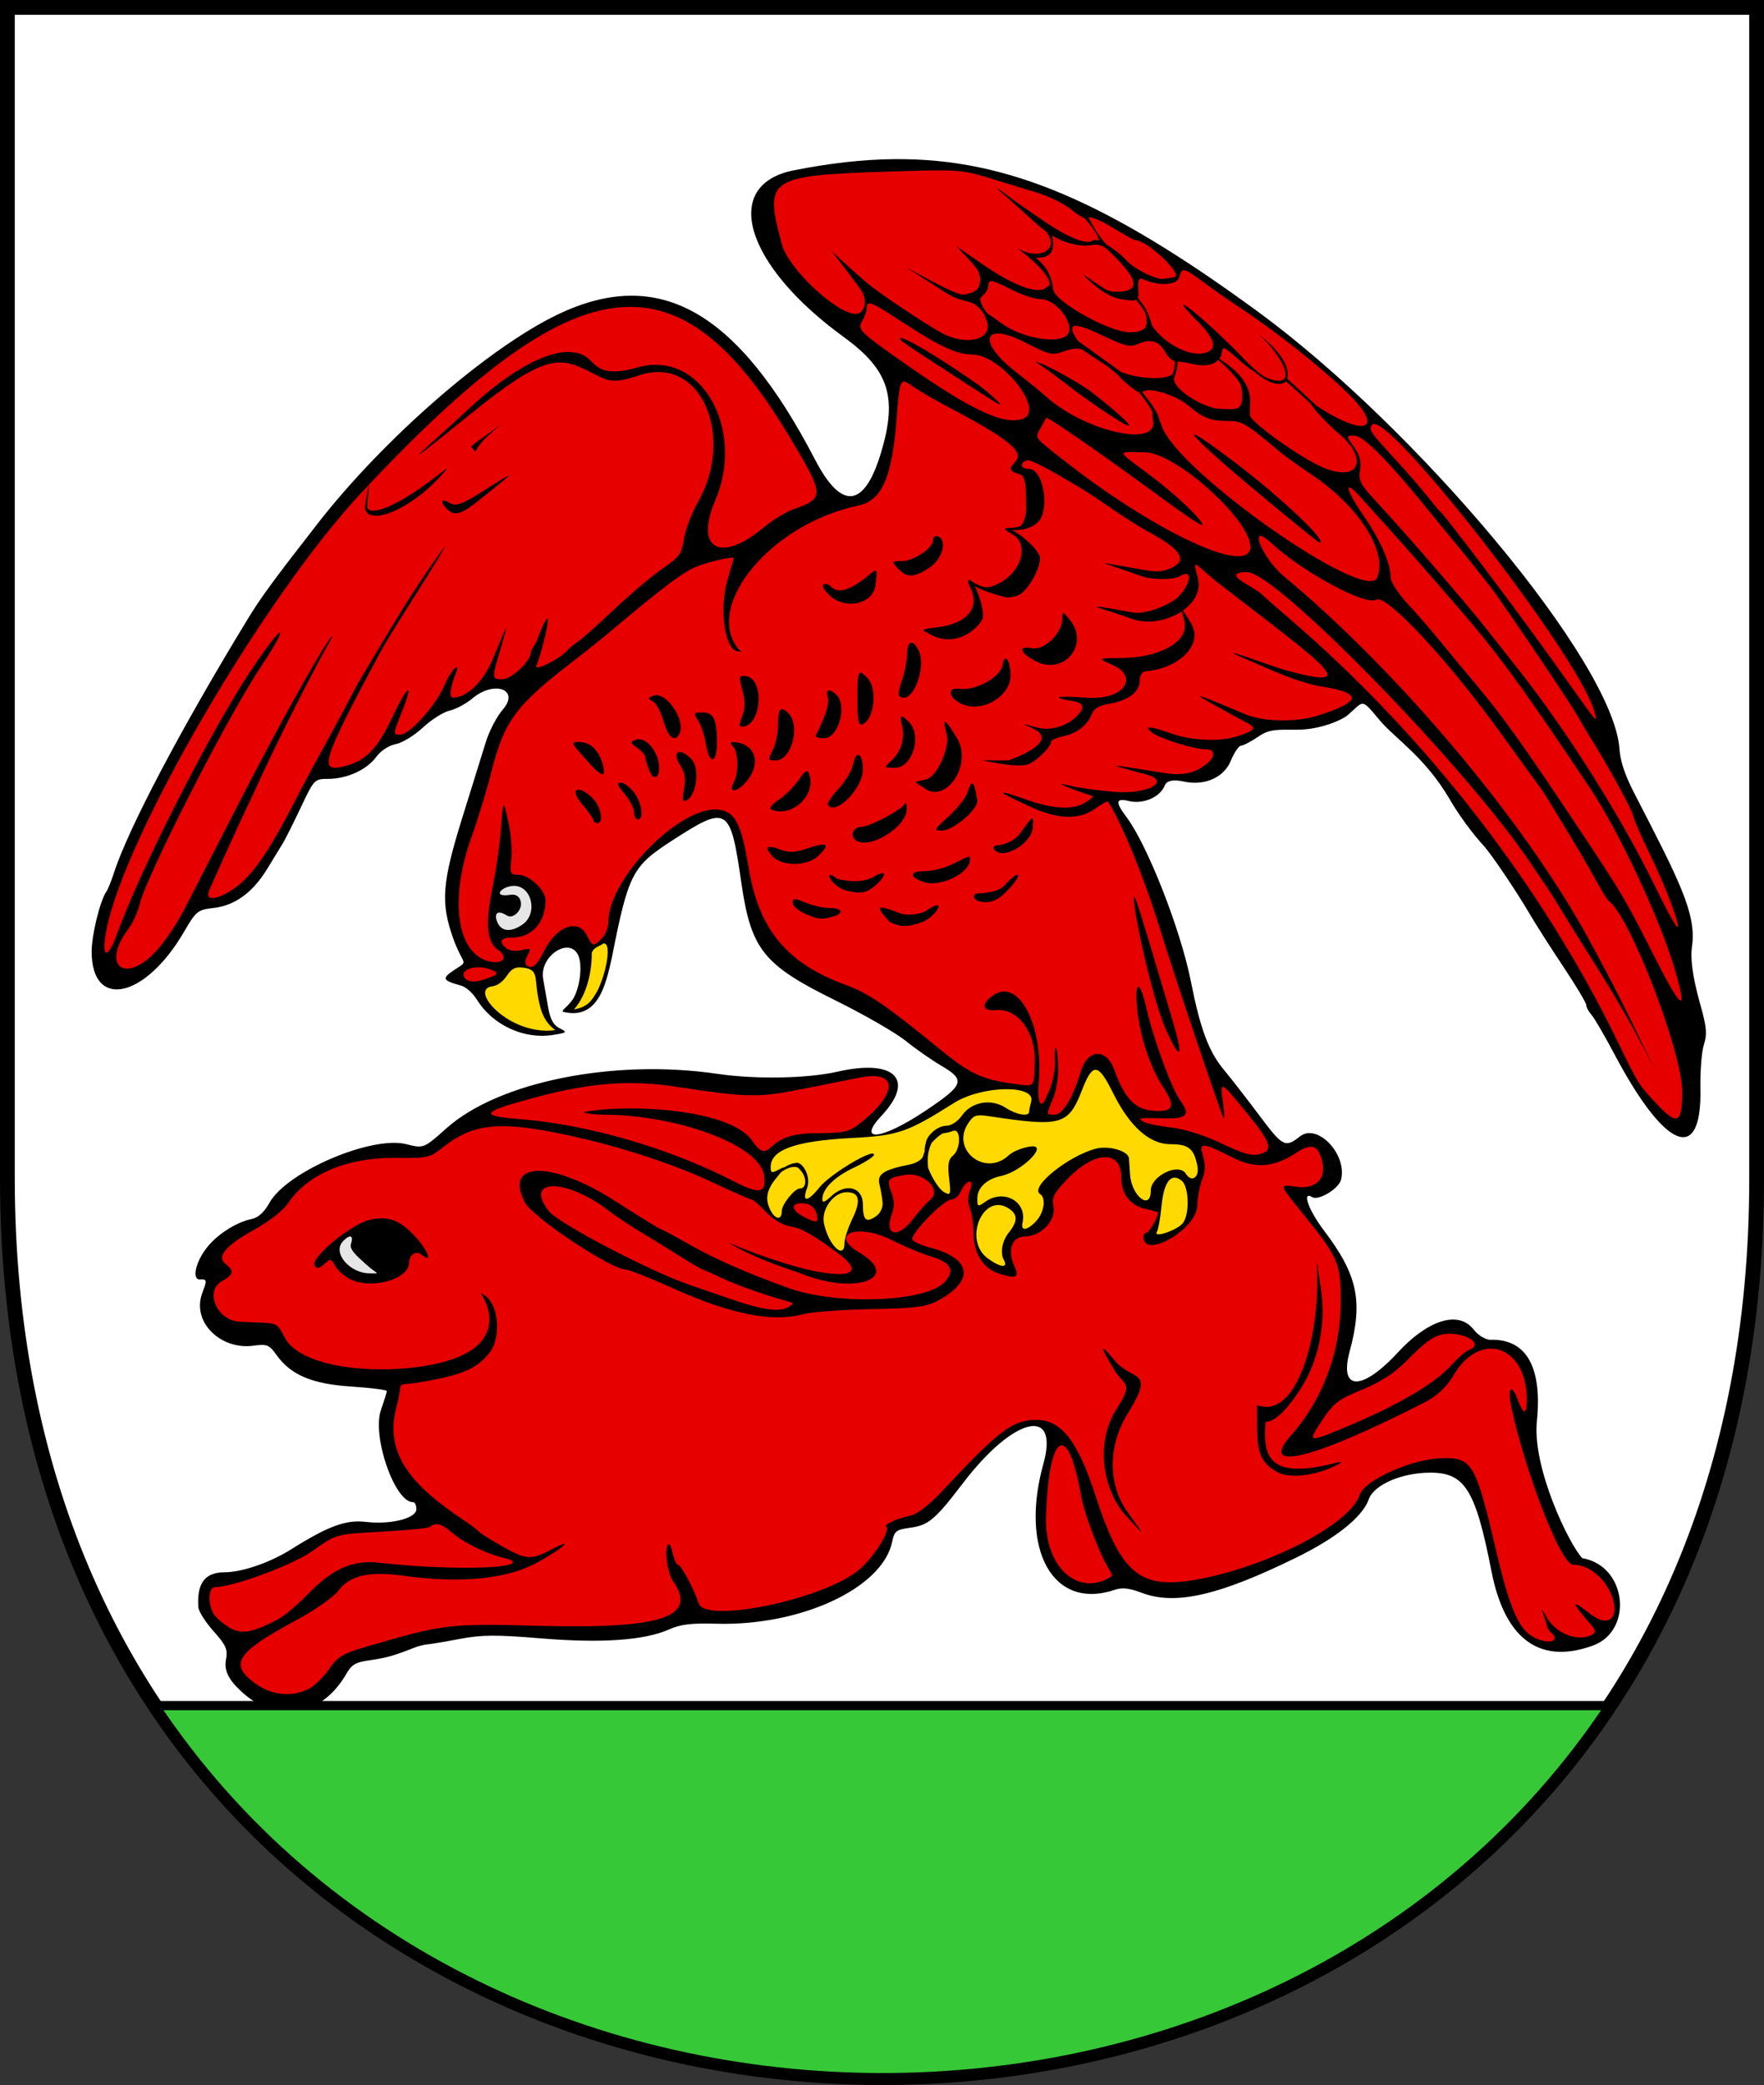 <?xml version="1.0" encoding="UTF-8" standalone="no"?>
<!-- Created with Inkscape (http://www.inkscape.org/) -->
<svg
   xmlns:ns="http://creativecommons.org/ns#"
   xmlns:dc="http://purl.org/dc/elements/1.1/"
   xmlns:cc="http://web.resource.org/cc/"
   xmlns:rdf="http://www.w3.org/1999/02/22-rdf-syntax-ns#"
   xmlns:svg="http://www.w3.org/2000/svg"
   xmlns="http://www.w3.org/2000/svg"
   xmlns:sodipodi="http://sodipodi.sourceforge.net/DTD/sodipodi-0.dtd"
   xmlns:inkscape="http://www.inkscape.org/namespaces/inkscape"
   id="svg2361"
   sodipodi:version="0.32"
   inkscape:version="0.45pre1"
   width="956"
   height="1130"
   version="1.0"
   sodipodi:docname="POL_Kalisz_Pomorski_COA.svg"
   inkscape:output_extension="org.inkscape.output.svg.inkscape"
   sodipodi:docbase="C:\Documents and Settings\Dv\Pulpit"
   sodipodi:modified="true">
  <rect width="100%" height="100%" fill="#333333" stroke="none"/>
  <sodipodi:namedview
     inkscape:window-height="749"
     inkscape:window-width="1280"
     inkscape:pageshadow="2"
     inkscape:pageopacity="0.0"
     guidetolerance="10.0"
     gridtolerance="10.0"
     objecttolerance="10.0"
     borderopacity="1.0"
     bordercolor="#666666"
     pagecolor="#ffffff"
     id="base"
     inkscape:zoom="0.47182169"
     inkscape:cx="662.08154"
     inkscape:cy="549.75773"
     inkscape:window-x="0"
     inkscape:window-y="22"
     inkscape:current-layer="svg2361" />
  <defs
     id="defs2364">
    <marker
       orient="auto"
       markerHeight="3"
       markerWidth="4"
       markerUnits="strokeWidth"
       refY="5"
       refX="10"
       viewBox="0 0 10 10"
       id="ArrowStart">
      <path
         id="path7136"
         d="M 10 0 L 0 5 L 10 10 z" />
    </marker>
    <marker
       orient="auto"
       markerHeight="3"
       markerWidth="4"
       markerUnits="strokeWidth"
       refY="5"
       refX="0"
       viewBox="0 0 10 10"
       id="ArrowEnd">
      <path
         id="path7133"
         d="M 0 0 L 10 5 L 0 10 z" />
    </marker>
  </defs>
  <path
     style="opacity:1;fill:#ffffff;fill-opacity:1;fill-rule:nonzero;stroke:#000000;stroke-width:8;stroke-linecap:butt;stroke-linejoin:miter;marker:none;marker-start:none;marker-mid:none;marker-end:none;stroke-miterlimit:4;stroke-dasharray:none;stroke-dashoffset:0;stroke-opacity:1;visibility:visible;display:inline;overflow:visible;enable-background:accumulate"
     d="M 4,4 L 951.999,4 L 951.999,637.874 C 953.134,1288.709 3.668,1288.709 4,637.874 L 4,4 z "
     id="rect2350"
     sodipodi:nodetypes="ccccc" />
  <path
     style="opacity:1;fill:#000000;fill-opacity:1"
     d="M 484.668,86.247 C 467.346,86.407 449.428,88.503 430.199,92.31 C 390.538,100.162 403.566,143.641 457.262,182.654 C 481.638,200.364 486.456,215.072 477.637,244.779 C 468.546,275.4 456.17,276.899 441.731,249.122 C 399.736,168.338 357.223,144.249 302.543,170.31 C 264.723,188.335 208.304,237.386 172.324,283.529 C 148.668,313.866 141.336,323.884 134.481,335.122 C 98.226,394.563 69.471,449.098 61.731,473.122 C 60.313,477.522 58.488,482.022 57.699,483.122 C 54.29,487.876 49.668,506.653 49.668,515.716 C 49.668,547.384 78.586,541.263 99.668,505.122 C 106.357,493.656 107.09,493.075 115.918,492.06 C 127.421,490.736 137.142,483.559 144.918,470.716 C 148.119,465.429 151.872,459.322 153.231,457.122 C 154.589,454.922 158.986,446.147 163.012,437.622 C 170.208,422.387 170.463,422.122 177.762,422.122 C 187.971,422.122 198.714,417.234 203.856,410.279 C 206.413,406.82 210.732,403.988 214.512,403.279 C 218.01,402.622 224.647,398.55 229.262,394.247 C 233.876,389.944 240.371,385.853 243.699,385.122 C 247.028,384.391 252.595,381.399 256.043,378.497 C 267.887,368.532 281.936,373.713 272.481,384.56 C 269.292,388.217 265.151,396.13 263.293,402.154 C 261.435,408.177 255.702,426.599 250.574,443.06 C 239.528,478.517 238.735,489.229 245.606,508.56 C 250.197,521.477 253.465,520.932 249.212,523.707 C 239.907,529.776 237.894,530.939 249.762,534.122 C 252.013,534.726 255.652,537.307 258.731,542.185 C 267.25,555.68 284.073,563.392 299.637,560.904 C 307.402,559.662 307.601,559.44 303.262,557.279 C 299.985,555.647 298.203,552.442 297.074,546.06 C 296.205,541.141 294.989,534.14 294.356,530.497 C 292.221,518.225 308.639,507.322 313.43,517.838 C 316.16,524.555 313.586,538.446 309.349,543.036 C 306.438,546.484 304.479,547.492 304.996,548.318 C 324.069,553.107 328.243,533.972 331.574,519.122 C 340.537,473.666 342.609,469.569 363.949,455.747 C 394.281,436.102 395.767,436.967 401.699,477.997 C 406.978,514.505 413.534,522.812 452.262,541.935 C 467.889,549.651 485.168,559.574 490.668,563.997 C 496.168,568.421 504.928,574.546 510.137,577.591 C 523.433,585.364 522.525,587.963 501.543,601.997 C 477.809,617.873 463.957,619.387 477.824,604.591 C 496.158,585.03 484.908,573.761 454.043,580.779 C 437.543,584.53 409.539,585.04 388.668,581.966 C 332.689,573.721 270.274,586.256 242.043,611.404 C 229.615,622.474 229.615,622.472 220.137,620.091 C 201.36,615.374 155.535,634.97 146.106,651.747 C 143.099,657.097 139.934,659.963 136.168,660.716 C 129.105,662.129 118.589,668.066 112.267,675.966 C 105.897,683.928 103.768,693.845 108.557,693.433 C 112.818,693.066 111.761,694.865 109.56,700.939 C 103.796,716.844 119.953,731.628 137.074,729.341 C 144.699,728.323 145.86,728.762 149.699,734.154 C 157.568,745.203 168.959,750.056 190.418,751.466 C 201.012,752.162 209.653,753.244 209.637,753.904 C 209.621,754.563 208.2,759.153 206.481,764.091 C 201.493,778.418 213.867,814.122 223.824,814.122 C 224.833,814.122 225.668,815.803 225.668,817.872 C 225.668,822.896 211.77,826.413 198.231,824.81 C 187.445,823.532 177.886,827.049 157.668,839.747 C 146.281,846.899 131.101,852.122 121.637,852.122 C 111.034,852.122 106.578,858.117 107.512,871.122 C 107.67,873.322 111.357,879.144 115.731,884.06 C 122.614,891.797 123.519,893.89 122.449,899.591 C 121.369,905.349 124.037,910.491 130.356,916.279 C 145.563,931.268 171.439,933.996 187.137,908.122 C 190.49,902.085 192.348,900.933 200.637,899.747 C 209.446,898.487 213.18,897.427 224.668,892.935 C 226.868,892.074 230.018,891.289 231.668,891.185 C 233.318,891.081 241.165,889.756 249.106,888.247 C 261.025,885.982 268.698,885.92 293.106,887.935 C 326.046,890.655 349.325,889.03 362.668,883.06 C 368.749,880.339 374.797,879.608 387.918,879.997 C 433.962,881.364 478.376,860.712 483.512,835.56 C 484.69,829.791 485.702,829.003 493.168,827.997 C 503.206,826.645 506.672,823.738 521.981,803.685 C 549.372,767.804 574.191,761.835 565.481,793.247 C 552.433,840.303 570.868,872.914 604.137,861.622 C 608.127,860.268 612.031,860.681 618.668,863.216 C 636.856,870.162 660.396,864.819 702.512,844.154 C 724.303,833.461 738.515,822.021 741.824,812.529 C 744.563,804.673 759.75,798.122 775.199,798.122 C 793.907,798.122 799.685,807.457 808.293,851.529 C 815.844,890.187 835.91,901.878 863.416,891.784 C 885.206,883.772 881.881,848.649 857.512,844.466 C 850.438,837.075 830.334,795.587 832.913,770.193 C 835.853,741.244 827.401,725.45 807.637,726.122 C 805.559,726.193 801.329,724.031 798.709,720.645 C 789.916,709.279 772.651,716.628 757.793,732.747 C 738.151,754.057 725.638,753.98 731.418,732.56 C 738.791,705.235 735.824,691.077 717.574,666.966 C 709.085,655.749 705.361,645.221 711.168,648.81 C 714.558,650.905 725.564,644.24 726.793,639.341 C 730.227,625.658 713.945,608.477 704.543,615.872 C 696.527,622.178 695.179,621.501 682.574,604.622 C 676.208,596.097 667.418,584.789 663.043,579.497 C 655.075,569.861 650.409,557.303 645.449,532.122 C 639.905,503.972 621.918,458.024 610.449,442.747 C 604.347,434.619 604.621,432.403 611.762,434.122 C 619.174,435.907 628.568,432.466 631.387,425.435 C 632.359,423.01 636.262,422.402 641.324,423.529 C 652.805,426.083 663.332,421.49 667.124,412.116 C 668.749,408.1 671.383,404.122 672.574,404.122 C 673.765,404.122 678.059,401.872 682.106,399.122 C 688.132,395.027 692.204,395.473 703.099,395.473 C 715.661,395.473 727.391,390.12 730.231,387.698 C 739.497,379.795 737.302,377.917 747.903,390.558 C 755.959,400.164 772.416,410.385 785.699,433.247 C 793.24,446.226 802.596,456.815 804.043,458.341 C 807.881,462.387 821.742,482.886 828.699,494.81 C 832.008,500.481 840.333,513.546 847.199,523.841 C 854.066,534.136 859.668,543.517 859.668,544.685 C 859.668,545.853 860.928,548.229 862.481,549.966 C 864.033,551.703 869.594,561.222 874.824,571.122 C 902.315,623.154 922.339,631.285 921.543,590.122 C 921.362,580.762 922.199,569.996 923.418,566.185 C 925.229,560.521 924.914,556.643 921.637,544.966 C 919.432,537.107 915.564,522.586 916.981,512.904 C 919.573,495.176 909.752,476.576 885.606,429.716 C 880.064,418.962 878.063,411.758 877.668,405.904 C 874.48,358.635 767.362,231.604 681.668,168.872 C 600.954,109.786 546.533,85.675 484.668,86.247 z "
     id="path3236"
     sodipodi:nodetypes="cssscsscsssssssssssssssssssssssssccccsssssssssssssssssssssssssssssccsssssssssssssssssscssssssssssssssssssssssssssssssssssssc" />
  <path
     style="opacity:1;fill:#e60000;fill-opacity:1;fill-rule:nonzero;stroke-width:1;stroke-linecap:butt;stroke-linejoin:miter;marker:none;marker-start:none;marker-mid:none;marker-end:none;stroke-miterlimit:4;stroke-dasharray:none;stroke-dashoffset:0;stroke-opacity:1;visibility:visible;display:inline;overflow:visible;enable-background:accumulate"
     d="M 508.512,92.341 C 502.351,92.35 494.262,92.589 482.668,92.966 C 415.906,95.137 414.037,96.381 423.762,132.497 C 427.301,145.643 453.367,170.122 463.824,170.122 C 468.485,170.122 470.706,162.896 466.418,156.935 C 445.767,128.226 444.415,131.63 470.168,153.591 C 475.648,158.264 501.88,176.062 511.074,180.81 C 524.972,187.987 539.111,183.389 534.4,173.047 C 533.334,169.133 530.888,166.759 527.481,164.435 C 525.459,163.745 522.782,162.936 519.981,162.185 C 515.058,160.865 509.526,156.549 490.731,144.654 C 517.631,159.621 521.058,160.18 523.449,159.497 C 526.763,158.552 531.602,158.132 531.168,150.747 C 530.894,146.073 527.291,142.85 518.231,133.372 C 524.749,137.877 533.869,144.357 539.481,147.81 C 552.993,156.124 563.058,159.118 566.856,155.966 C 567.697,155.268 568.318,154.837 568.824,154.685 C 569.341,151.454 565.673,145.423 550.824,133.997 C 561.498,141.526 575.426,136.205 566.824,125.372 C 566.818,125.368 566.8,125.377 566.793,125.372 C 563.517,123 560.118,119.9 556.137,116.216 C 548.454,109.108 529.588,93.474 548.918,108.154 C 551.185,109.875 558.454,114.782 564.918,119.279 C 578.443,128.687 589.469,133.103 592.324,130.247 C 592.806,129.765 594.002,129.927 595.574,130.529 C 595.483,128.016 591.689,122.526 587.637,118.154 C 586.09,117.61 583.89,116.27 581.574,114.372 C 575.803,109.642 567.55,105.801 556.668,102.779 C 555.568,102.473 547.018,99.852 537.668,96.966 C 526.257,93.444 522.067,92.321 508.512,92.341 z M 590.512,117.779 C 590.386,117.778 590.269,117.792 590.168,117.81 C 590.069,117.827 589.992,117.868 589.918,117.904 C 592.547,122.833 595.292,127.748 599.543,132.497 C 603.313,134.707 607.706,138.061 610.668,141.31 C 614.886,145.935 626.96,151.856 630.731,151.154 C 632.9,150.749 635.343,150.363 636.168,150.279 C 642.332,149.65 621.836,130.122 615.012,130.122 C 614.542,130.122 608.937,126.972 602.543,123.122 C 597.1,119.845 592.405,117.789 590.512,117.779 z M 570.168,127.591 C 572.422,138.628 567.191,139.634 561.293,139.716 C 567.523,144.561 570.1,150.407 570.731,156.779 C 570.782,156.955 570.835,157.11 570.887,157.31 C 572.652,164.06 601.419,179.997 611.949,180.06 C 618.705,180.1 621.998,178.42 621.356,173.404 C 621.757,168.349 616.772,164.636 615.762,162.279 C 614.876,163.183 613.484,162.893 609.418,162.435 C 602.851,161.695 596.111,158.276 586.574,148.404 C 598.466,156.447 599.764,158.046 604.293,158.122 C 622.731,158.432 612.035,146.864 601.293,136.247 C 595.516,130.538 592.058,133.373 587.918,133.154 C 581.476,132.812 576.032,131.203 570.168,127.591 z M 641.543,146.497 C 640.251,146.58 639.681,147.903 639.043,150.341 C 637.924,154.622 628.03,155.162 619.637,151.404 C 617.234,150.328 616.674,151.426 616.918,156.622 C 617.03,158.995 617.087,160.507 616.731,161.435 C 619.169,165.49 620.96,165.019 624.481,176.654 C 631.13,186.425 645.178,193.799 653.512,191.154 C 659.85,189.142 658.518,183.752 649.356,174.497 C 633.565,158.549 642.901,164.311 661.762,182.154 C 667.345,187.435 671.768,191.913 674.731,195.122 C 679.386,199.753 683.735,203.724 687.074,204.997 C 703.749,211.356 696.583,194.614 682.481,181.372 C 693.688,190.358 699.097,198.383 697.574,205.247 L 713.168,219.56 L 713.231,219.747 C 739.943,237.312 751.048,233.309 730.168,212.872 C 716.456,199.451 692.011,180.048 672.637,167.185 C 666.056,162.816 656.72,156.291 651.887,152.685 C 646.068,148.344 643.205,146.392 641.543,146.497 z M 537.231,152.372 C 535.959,152.356 535.668,153.224 535.668,154.872 C 535.668,156.388 534.337,158.732 532.699,160.091 C 532.023,160.653 531.503,161.342 531.168,162.029 C 531.733,165.117 533.199,167.752 535.387,170.029 C 536.982,171.007 539.313,172.671 542.762,175.216 C 552.806,182.629 571.056,186.359 577.449,182.31 C 584.127,178.081 573.426,162.122 563.918,162.122 C 560.847,162.122 553.923,159.868 548.512,157.122 C 542.125,153.882 538.866,152.393 537.231,152.372 z M 471.231,164.466 C 469.991,164.446 469.668,165.415 469.668,167.154 C 469.668,168.819 468.578,171.889 467.262,173.997 C 464.409,178.566 465.736,179.848 492.606,198.591 C 527.143,222.683 544.646,230.689 554.512,226.904 C 566.551,222.284 542.46,192.122 526.731,192.122 C 518.436,192.122 508.744,187.564 487.887,173.841 C 477.91,167.277 473.296,164.5 471.231,164.466 z M 582.793,176.591 C 580.059,176.737 580.622,179.439 584.137,184.716 L 607.481,201.529 C 615.966,205.219 631.845,206.307 635.543,202.654 C 635.554,202.643 635.564,202.633 635.574,202.622 C 636.348,200.445 636.786,198.191 636.699,195.779 C 634.991,195.295 632.842,193.307 631.606,190.997 C 628.335,184.887 623.536,183.368 617.012,186.341 C 612.558,188.37 609.892,187.733 596.762,181.497 C 589.688,178.138 585.091,176.468 582.793,176.591 z M 540.262,180.747 C 532.974,181.15 535.644,189.942 550.168,201.279 C 557.043,206.645 564.384,212.616 566.481,214.529 C 587.599,233.795 627.947,242.985 624.918,227.841 C 624.477,225.634 624.44,224.246 624.668,223.56 C 622.649,219.466 619.739,215.672 617.356,212.716 C 615.356,211.788 611.868,209.179 608.043,205.622 C 601.659,198.37 593.789,194.831 586.637,189.497 C 586.52,189.543 586.312,189.495 586.012,189.31 C 584.715,188.509 580.521,188.991 576.699,190.372 C 570.211,192.719 568.787,192.405 555.324,185.497 C 549.018,182.262 544.214,180.805 541.012,180.747 C 540.756,180.743 540.497,180.734 540.262,180.747 z M 488.168,183.154 C 492.466,183.065 527.504,205.842 534.481,211.904 C 547.28,223.025 544.068,221.196 524.668,208.56 C 495.145,189.33 487.846,185.005 487.762,183.466 C 487.75,183.253 487.882,183.16 488.168,183.154 z M 663.262,188.779 C 662.53,188.835 662.313,189.861 662.043,191.716 C 661.894,192.744 661.473,193.638 660.856,194.435 C 669.253,199.996 677.82,207.161 677.574,217.966 C 677.396,220.793 677.333,224.057 677.449,225.216 C 677.809,228.795 704.144,247.67 716.262,253.029 C 736.345,261.911 742.553,249.166 725.199,234.685 C 719.1,229.595 711.612,221.291 710.324,218.779 L 697.106,206.685 C 692.116,210.62 684.688,205.533 678.762,200.622 C 678.019,200.493 675.217,198.352 669.949,193.716 C 666.002,190.242 664.202,188.707 663.262,188.779 z M 660.231,195.029 C 657.675,197.976 652.473,198.794 646.137,197.247 C 643.48,196.599 640.179,196.07 638.199,195.935 C 638.087,199.129 637.43,202.129 636.199,204.904 C 635.937,211.874 653.717,221.519 661.168,221.591 C 669.401,221.674 673.397,223.187 673.199,214.341 C 673.123,210.927 672.581,208.801 671.793,207.404 C 668.551,202.449 663.286,197.763 660.231,195.029 z M 561.074,196.122 C 563.897,195.857 585.323,207.473 592.668,213.31 C 619.833,234.897 617.822,236.813 589.231,216.56 C 579.599,209.932 570.963,202.252 561.074,196.122 z M 622.449,211.466 C 620.744,211.489 619.538,211.879 619.137,212.685 C 623.174,217.538 627.844,224.12 628.199,227.247 C 628.662,228.287 629.148,229.487 629.606,230.872 C 637.644,255.23 740.793,327.706 746.449,312.966 C 751.893,298.779 736.561,274.599 711.293,257.56 C 704.354,252.881 696.868,247.554 694.668,245.716 C 674.209,228.621 673.364,228.122 664.387,228.122 C 657.548,228.122 652.591,227.116 644.699,220.341 C 638.486,215.008 627.893,211.394 622.449,211.466 z M 567.074,226.404 C 567.055,226.41 567.05,226.421 567.043,226.435 C 566.844,226.817 565.543,229.131 564.168,231.591 C 560.796,237.624 560.039,236.463 575.168,248.435 C 625.428,288.206 677.668,312.619 677.668,296.341 C 677.668,281.748 637.358,245.53 620.699,245.154 C 604.832,244.795 604.711,243.767 622.168,256.716 C 636.739,267.524 651.668,281.632 651.668,284.591 C 651.668,285.465 641.543,278.715 629.168,269.591 C 601.356,249.085 569.554,226.949 567.168,226.404 C 567.13,226.395 567.094,226.397 567.074,226.404 z M 647.324,235.529 C 648.407,235.411 655.458,240.145 669.074,250.466 C 694.351,269.625 720.184,294.122 715.106,294.122 C 714.643,294.122 700.418,282.595 683.481,268.497 C 658.48,247.688 645.636,235.712 647.324,235.529 z "
     id="path2494"
     sodipodi:nodetypes="cssssssccscsscsscccsssssccsssccsccsssssccccssccscsssccsssccssscsccccsssccssccssssccssssssccccsccsssccsssccccssssccsssccsccssscccsccscccscccscccccssssssccsssssssssccsssc" />
  <path
     id="path2500"
     style="opacity:1;fill:#e60000;fill-opacity:1;fill-rule:nonzero;stroke-width:1;stroke-linecap:butt;stroke-linejoin:miter;marker:none;marker-start:none;marker-mid:none;marker-end:none;stroke-miterlimit:4;stroke-dasharray:none;stroke-dashoffset:0;stroke-opacity:1;visibility:visible;display:inline;overflow:visible;enable-background:accumulate"
     d="M 905.691,489.665 C 903.189,482.764 897.808,470.341 893.734,462.06 C 889.66,453.779 885.756,444.779 885.059,442.06 C 883.938,437.688 872.128,416.141 861.521,399.117 C 859.464,395.817 856.301,390.482 854.491,387.261 C 850.867,380.813 815.537,328.399 808.864,319.57 C 804.158,313.345 792.734,299.094 786.67,291.885 C 784.47,289.27 778.62,282.13 773.67,276.019 C 752.448,249.817 738.87,236.117 734.127,236.117 C 729.398,236.117 729.398,236.117 733.773,242.261 C 736.923,246.685 737.855,250.207 737.102,254.846 C 736.197,260.423 737.307,262.631 745.363,271.281 C 760.346,287.367 793.945,326.11 804.194,339.117 C 809.393,345.717 817.928,356.536 823.159,363.158 C 849.281,396.227 878.576,442.687 896.571,479.583 C 909.367,505.821 913.009,509.847 905.691,489.665 z M 863.727,384.617 C 854.373,353.702 750.046,219.802 743.529,230.347 C 741.78,233.177 742.157,233.715 757.995,250.962 C 763.124,256.548 770.174,264.71 773.662,269.102 C 777.151,273.494 780.611,277.544 781.352,278.102 C 782.093,278.66 792.143,291.592 803.685,306.84 C 822.563,331.779 833.185,346.306 856.896,379.617 C 865.51,391.719 865.98,392.063 863.727,384.617 z M 908.044,526.682 C 900.069,498.914 877.719,451.025 861.252,426.425 C 823.303,369.733 810.963,352.974 786.66,325.117 C 783.781,321.817 776.755,313.759 771.048,307.21 C 765.34,300.661 756.56,290.761 751.536,285.21 C 746.512,279.659 740.018,272.46 737.106,269.213 C 728.066,259.134 729.046,264.952 738.784,279.175 C 748.289,293.059 753.67,305.27 753.67,312.952 C 753.67,315.335 757.798,321.747 762.843,327.201 C 767.888,332.655 775.313,341.175 779.343,346.135 C 783.373,351.095 792.896,362.579 800.506,371.655 C 814.393,388.218 826.644,405.398 855.029,448.117 C 879.361,484.737 880.612,486.848 896.022,517.319 C 911.177,547.283 914.762,550.076 908.044,526.682 z M 911.67,591.72 C 911.67,569.991 883.28,496.343 871.733,488.117 C 870.961,487.567 867.631,482.167 864.334,476.117 C 861.036,470.067 854.759,459.267 850.383,452.117 C 846.008,444.967 841.133,436.935 839.549,434.268 C 837.966,431.601 835.592,428.001 834.275,426.268 C 832.957,424.535 823.507,411.492 813.275,397.283 C 784.832,357.787 751.185,321.709 745.862,324.999 C 740.21,328.492 705.863,310.01 689.191,294.505 C 686.178,291.702 683.241,289.88 682.665,290.456 C 680.199,292.922 688.122,306.011 696.058,312.581 C 755.836,362.07 825.702,443.824 861.283,509.484 C 876.347,537.282 880.413,545.577 896.785,579.52 C 880.555,547.703 870.835,532.857 857.512,511.617 C 850.537,500.497 842.24,486.617 838.512,481.117 C 834.784,475.617 830.594,469.422 829.202,467.35 C 794.287,415.395 691.671,310.117 675.944,310.117 C 667.92,310.117 667.99,312.277 676.17,317.035 C 679.745,319.115 683.12,321.335 683.67,321.969 C 684.22,322.603 691.42,328.932 699.67,336.033 C 773.117,399.252 835.966,480.434 876.994,565.081 C 887.969,587.725 888.057,587.865 897.935,598.382 C 909.095,610.264 911.67,609.015 911.67,591.72 z "
     sodipodi:nodetypes="cssssssssssssssccssssssccssssssssssssccssssssssssscsssssssssc" />
  <path
     style="opacity:1;fill:#e6e6e6;fill-opacity:1"
     d="M 197.984,684.897 C 193.178,680.507 189.271,677.138 190.197,674.222 C 191.637,669.686 190.005,668.583 186.07,672.517 C 179.687,678.901 189.615,690.117 200.367,690.117 C 206.813,690.117 204.562,690.905 197.984,684.897 z "
     id="path2613"
     sodipodi:nodetypes="csssc" />
  <path
     id="path2603"
     style="opacity:1;fill:#ffd900;fill-opacity:1;fill-rule:nonzero;stroke-width:1;stroke-linecap:butt;stroke-linejoin:miter;marker:none;marker-start:none;marker-mid:none;marker-end:none;stroke-miterlimit:4;stroke-dasharray:none;stroke-dashoffset:0;stroke-opacity:1;visibility:visible;display:inline;overflow:visible;enable-background:accumulate"
     d="M 544.031,682.833 C 541.935,679.087 543.102,672.524 546.649,668.117 C 551.653,661.898 551.668,658.208 546.704,654.955 C 532.913,645.919 521.786,671.901 535.17,681.887 C 542.02,686.997 546.638,687.49 544.031,682.833 z M 457.67,673.749 C 457.67,671.346 459.56,665.477 461.869,660.708 C 466.738,650.65 465.809,646.117 458.878,646.117 C 451.778,646.117 445.019,655.358 446.543,662.981 C 448.89,674.716 457.67,683.212 457.67,673.749 z M 641.17,662.742 C 644.778,657.851 644.348,643.169 640.503,639.978 C 634.83,635.27 630.799,640.217 629.507,653.472 C 628.867,660.038 627.725,666.411 626.969,667.635 C 624.695,671.314 638.307,666.624 641.17,662.742 z M 561.593,661.74 C 565.903,657.113 567.029,649.193 563.67,647.117 C 557.858,643.525 578.536,626.682 593.817,622.562 C 600.741,620.695 611.405,623.727 611.822,627.681 C 611.905,628.471 612.176,632.409 612.423,636.432 C 613.15,648.236 623.67,656.466 623.67,645.231 C 623.67,637.264 638.873,629.972 642.67,636.117 C 645.781,641.15 650.17,638.117 648.909,631.808 C 647.031,622.421 644.162,620.117 634.348,620.117 C 622.91,620.117 612.24,610.56 603.089,592.117 C 595.112,576.038 592.192,575.808 586.387,590.796 C 579.037,609.772 575.186,610.864 536.343,604.989 C 528.904,603.864 527.655,604.282 524.623,608.909 C 515.214,623.268 533.984,638.035 546.591,626.192 C 548.889,624.033 554.347,621.847 558.72,621.334 C 568.529,620.183 553.717,634.948 542.724,637.279 C 534.653,638.99 529.67,643.67 529.67,649.541 C 529.67,654.105 529.892,654.189 534.115,651.231 C 544.176,644.184 556.733,651.314 554.171,662.617 C 553.079,667.432 556.687,667.006 561.593,661.74 z M 544.481,590.31 C 535.589,590.486 524.53,593.02 517.043,597.747 C 491.715,613.741 486.709,615.445 461.668,616.747 C 431,618.343 417.668,623.116 417.668,632.497 C 417.668,635.76 418.261,635.93 422.106,633.872 C 423.715,633.011 424.651,632.564 424.887,632.716 C 427.569,631.188 429.604,630.307 431.137,630.404 C 431.17,630.226 431.299,630.122 431.543,630.122 C 435.752,630.122 439.437,638.476 437.481,643.622 C 434.389,651.754 437.551,651.7 444.137,643.497 C 449.96,636.244 473.668,622.066 473.668,625.841 C 473.668,626.828 468.797,629.965 462.856,632.779 C 452.154,637.846 445.668,644.3 445.668,649.904 C 445.668,652.025 446.91,651.644 450.293,648.466 C 458.398,640.851 467.668,643.268 467.668,652.997 C 467.668,661.266 469.346,662.816 474.512,659.341 C 477.008,657.662 478.538,654.678 478.324,651.841 C 478.129,649.245 477.361,644.787 476.637,641.935 C 475.217,636.342 478.923,633.905 493.043,631.122 C 496.581,630.425 499.831,628.365 500.324,626.497 C 500.735,624.942 500.944,624.258 501.106,624.435 C 501.045,622.521 501.272,620.967 501.699,619.654 C 502.136,615.328 508.125,610.122 512.856,610.122 C 515.594,610.122 519.038,607.816 521.512,604.341 C 526.74,596.999 537.323,595.282 545.231,600.497 C 550.782,604.158 557.65,605.332 557.699,602.622 C 557.714,601.797 558.234,599.219 558.856,596.904 C 560.091,592.3 553.372,590.134 544.481,590.31 z M 430.449,632.404 C 428.129,632.437 425.396,633.729 423.356,635.216 C 422.752,635.974 422.095,636.79 421.106,637.966 C 421.052,638.03 421.002,638.09 420.949,638.154 L 420.949,638.31 L 420.856,638.279 C 415.313,644.986 414.423,650.066 417.731,656.247 C 420.339,661.122 423.668,661.264 423.668,656.497 C 423.668,652.739 430.548,644.122 433.543,644.122 C 437.298,644.122 437.358,637.781 433.637,634.06 C 433.184,633.607 432.79,633.184 432.449,632.779 C 431.843,632.516 431.17,632.393 430.449,632.404 z M 517.262,612.747 C 517.022,612.755 516.786,612.798 516.512,612.904 C 514.772,613.571 512.542,614.122 511.574,614.122 C 510.607,614.122 508.005,616.09 505.762,618.497 C 505.477,618.803 505.206,619.057 504.949,619.31 C 503.178,622.883 502.301,627.19 503.012,632.935 C 503.014,632.956 503.009,632.976 503.012,632.997 C 505.156,638.567 509.015,644.712 511.824,646.216 C 515.181,648.012 515.401,647.383 514.356,638.56 C 513.481,631.177 513.964,628.372 516.449,626.31 C 520.569,622.891 520.853,612.631 517.262,612.747 z " />
  <path
     id="path2597"
     style="opacity:1;fill:#e60000;fill-opacity:1;fill-rule:nonzero;stroke-width:1;stroke-linecap:butt;stroke-linejoin:miter;marker:none;marker-start:none;marker-mid:none;marker-end:none;stroke-miterlimit:4;stroke-dasharray:none;stroke-dashoffset:0;stroke-opacity:1;visibility:visible;display:inline;overflow:visible;enable-background:accumulate"
     d="M 494.883,660.617 C 498.01,656.492 502.229,651.754 504.257,650.088 C 510.617,644.863 500.646,635.111 490.608,636.74 C 480.997,638.299 480.399,639.071 483.149,646.357 C 484.726,650.535 484.829,654.07 483.477,657.626 C 478.905,669.652 486.518,671.649 494.883,660.617 z M 442.937,659.617 C 442.179,654.617 439.328,652.117 434.386,652.117 C 428.214,652.117 428.982,656.095 435.828,659.588 C 441.977,662.725 443.41,662.731 442.937,659.617 z M 167.401,915.256 C 170.444,913.683 175.377,908.87 178.363,904.561 C 183.112,897.707 185.725,896.163 199.231,892.229 C 240.782,880.125 243.225,879.831 291.67,881.119 C 359.068,882.91 378.455,876.404 364.613,856.641 C 361.595,852.334 359.952,839.169 362.156,836.965 C 362.779,836.341 363.897,838.595 364.639,841.974 C 365.381,845.353 366.692,848.117 367.551,848.117 C 369.135,848.117 376.499,861.956 378.611,868.898 C 382.057,880.23 447.011,866.625 465.656,850.666 C 473.717,843.766 482.596,829.709 480.326,827.44 C 479,826.113 485.978,822.968 494.087,821.238 C 497.132,820.589 504.137,815.109 510.087,808.722 C 540.998,775.539 548.352,769.872 560.963,769.515 C 574.867,769.12 583.946,780.467 593.628,810.335 C 607.379,852.756 617.65,861.447 647.806,856.177 C 686.673,849.384 731.671,826.154 736.886,810.19 C 739.554,802.024 765.63,790.469 781.898,790.244 C 797.92,790.023 799.81,793.287 810.774,840.117 C 819.31,876.575 824.359,886.335 836.17,889.211 C 842.215,890.683 844.911,888.267 840.103,884.276 C 838.453,882.907 838.245,880.047 837.611,878.372 C 833.441,867.363 837.433,875.247 838.633,877.186 C 844.196,886.17 855.688,889.521 862.431,886.181 C 866.29,884.27 863.983,882.694 859.398,877.257 C 848.723,864.6 855.303,869.698 862.553,875.181 C 869.198,880.207 874.944,879.094 874.944,872.177 C 874.944,860.338 863.141,847.797 852.816,848.117 C 845.553,848.342 825.799,794.633 819.071,762.617 C 816.972,752.63 818.907,748.724 822.686,758.981 C 825.471,766.54 827.395,767.106 827.484,759.107 C 827.806,730.117 802.695,719.835 787.502,745.727 C 783.949,751.782 778.451,756.719 773.116,759.467 C 712.157,790.867 681.287,798.569 699.81,777.755 C 716.749,758.723 726.52,732.6 726.608,706.117 C 726.68,684.338 725.604,681.862 705.025,656.456 C 693.149,641.794 693.149,641.794 702.232,643.156 C 712.932,644.761 718.966,638.974 716.565,629.411 C 714.302,620.391 710.832,619.294 702.316,624.905 C 690.479,632.703 680.298,633.508 668.503,627.579 C 651.306,618.933 649.653,618.828 651.994,626.534 C 653.423,631.236 653.298,634.831 651.557,639.117 C 650.217,642.417 648.995,648.941 648.843,653.614 C 648.429,666.279 619.67,682.799 619.67,670.372 C 619.67,669.132 620.426,668.117 621.349,668.117 C 622.724,668.117 627.67,659.631 627.67,657.273 C 627.67,656.912 624.999,656.083 621.733,655.43 C 612.662,653.615 607.67,647.447 607.67,638.053 C 607.67,623.102 593.237,623.592 578.429,639.046 C 571.07,646.727 569.943,648.978 570.945,653.988 C 572.432,661.427 564.066,670.117 555.417,670.117 C 548.607,670.117 545.799,677.419 549.491,685.523 C 552.569,692.278 551.196,693.207 542.15,690.497 C 532.958,687.743 527.67,679.688 527.67,668.439 C 527.67,664.005 526.793,658.069 525.72,655.247 C 524.449,651.905 524.455,648.314 525.736,644.945 C 528.225,638.398 523.69,639.119 520.696,645.747 C 519.61,648.15 517.327,650.117 515.621,650.117 C 511.389,650.117 492.872,669.207 494.519,671.871 C 495.245,673.047 499.626,675.006 504.255,676.226 C 526.953,682.205 528.372,694.267 507.67,705.243 C 501.969,708.265 495.359,709.054 472.046,709.492 C 456.303,709.788 439.653,711.05 435.046,712.296 C 418.535,716.764 395.522,712.15 364.67,698.186 C 352.875,692.847 340.934,688.117 339.251,688.117 C 331.352,688.117 288.598,659.713 284.464,651.719 C 272.794,629.15 298.837,628.777 333.512,651.015 C 346.462,659.321 357.493,666.117 358.023,666.117 C 358.554,666.117 365.902,670.057 374.353,674.873 C 387.418,682.319 407.054,690.902 427.67,698.18 C 454.05,707.491 501.785,705.639 511.862,694.913 C 517.887,688.5 515.424,684.09 503.965,680.773 C 499.396,679.45 490.139,675.563 483.394,672.135 C 464.763,662.668 448.684,668.765 465.73,678.834 C 489.074,692.624 463.566,702.104 434.655,690.383 C 431.351,689.044 409.724,682.656 394.813,673.456 C 410.289,680.15 428.878,686.3 440.67,688.735 C 461.445,693.025 467.616,689.312 455.17,680.013 C 440.472,669.03 434.616,665.695 428.211,664.655 C 424.119,663.991 418.981,660.921 415.131,656.839 C 411.643,653.142 408.133,650.117 407.329,650.117 C 406.525,650.117 397.498,646.151 387.269,641.304 C 362.608,629.617 329.43,619.204 297.95,613.269 C 268.834,607.781 255.286,609.749 240.257,621.653 C 232.886,627.491 231.743,627.753 214.606,627.543 C 188.233,627.22 166.847,636.188 156.153,652.057 C 153.448,656.071 145.905,661.975 137.674,666.52 C 122.157,675.088 117.091,681.285 122.417,685.179 C 127.004,688.533 126.473,691.012 120.48,694.219 C 110.691,699.458 117.386,715.542 129.67,716.297 C 132.42,716.467 138.254,716.72 142.633,716.861 C 149.759,717.09 150.84,717.961 154.121,724.558 C 162.633,741.673 204.861,745.393 234.225,739.562 C 277.376,730.993 264.007,705.744 260.528,700.883 C 271.106,705.102 271.477,725.282 265.481,732.903 C 258.777,741.427 251.563,745.272 225.846,749.414 C 213.433,751.413 219.072,747.163 214.873,762.525 C 207.457,789.656 226.312,807.105 251.296,823.866 C 255.352,826.587 259.12,829.435 259.67,830.195 C 260.22,830.955 265.86,834.492 272.202,838.056 C 283.494,844.4 287.053,845.913 296.813,840.786 C 316.517,830.433 300.435,842.29 289.049,847.936 C 272.078,856.351 246.975,857.927 218.887,854.021 C 199.938,851.385 189.509,853.792 183.261,862.243 C 180.82,865.544 170.615,872.654 160.453,878.132 C 127.959,895.649 123.924,901.93 138.42,912.43 C 147.307,918.868 158.337,919.944 167.401,915.256 z M 608.867,819.922 C 597.334,805.59 593.936,781.272 604.966,763.907 C 614.686,748.607 609.411,751.584 603.893,742.483 C 595.295,728.3 596.107,727.674 604.497,737.844 C 606.623,740.422 610.695,742.98 613.17,744.256 C 619.195,747.362 621.395,749.679 611.386,765.74 C 599.845,784.259 600.97,804.948 610.663,818.916 C 616.813,827.778 625.347,838.31 608.867,819.922 z M 692.079,797.767 C 680.03,790.917 681.397,782.427 681.27,761.526 C 702.646,769.386 713.797,726.13 713.864,696.851 C 713.904,679.678 713.005,680.742 715.678,697.165 C 718.863,716.735 714.92,736.621 705.317,751.954 C 700.426,759.856 691.784,771.038 685.866,770.544 C 684.934,786.114 684.457,802.843 722.67,793.119 C 728.499,791.636 728.588,792.139 721.715,795.301 C 711.769,799.876 698.362,801.339 692.079,797.767 z M 189.221,693 C 186.223,691.373 182.777,688.184 181.562,685.914 C 179.498,682.058 179.112,682.003 175.71,685.082 C 172.947,687.582 171.702,687.786 170.552,685.926 C 167.94,681.699 191.001,662.799 201.077,660.909 C 210.771,659.09 216.604,661.258 224.535,669.626 C 231.83,677.322 234.886,685.276 228.518,679.991 C 225.51,677.494 221.813,679.856 221.701,684.344 C 221.47,693.618 200.605,699.178 189.221,693 z M 150.943,877.443 C 154.093,875.786 161.17,869.797 166.67,864.134 C 180.315,850.085 191.106,845.31 205.538,846.939 C 246.525,851.566 288.026,849.884 275.827,845.05 C 266.284,842.893 258.075,839.359 249.723,834.176 C 242.849,829.703 238.411,823.188 233.161,827.432 C 232.035,828.342 219.945,829.405 206.529,830.125 C 182.136,831.434 182.136,831.434 169.363,840.549 C 158.739,848.129 126.47,860.117 116.688,860.117 C 112.205,860.117 112.692,872.327 117.346,876.644 C 128.153,886.667 133.177,886.786 150.943,877.443 z M 601.883,854.615 C 604.011,853.266 600.757,851.752 595.832,840.178 C 592.439,832.205 587.288,818.734 585.749,809.954 C 578.557,768.921 568.216,777.126 566.889,822.02 C 566.053,850.303 584.969,865.337 601.883,854.615 z M 730.971,772.721 C 751.699,763.971 775.677,751.853 786.37,740.104 C 791.469,734.5 794.438,732.328 796.478,731.466 C 803.865,728.345 795.056,722.844 785.612,722.844 C 777.744,722.844 773.016,726.711 761.911,737.875 C 755.495,744.326 748.024,749.129 738.086,753.194 C 725.393,758.387 722.745,760.412 716.619,769.617 C 708.295,782.123 708.411,782.148 730.971,772.721 z M 427.614,708.194 C 430.206,706.555 430.206,706.234 427.614,705.51 C 414.067,701.726 399.101,696.446 391.18,692.657 C 385.961,690.16 381.326,688.117 380.881,688.117 C 380.436,688.117 374.357,684.532 367.371,680.149 C 360.386,675.767 350.62,669.751 345.67,666.782 C 340.72,663.812 333.52,658.967 329.67,656.016 C 306.517,638.266 283.464,638.603 297.53,656.485 C 302.701,663.058 352.552,689.15 373.67,696.337 C 376.42,697.273 386.32,700.687 395.67,703.924 C 413.471,710.086 422.677,711.316 427.614,708.194 z M 414.236,638.144 C 413.42,620.545 366.068,604.222 327.837,604.143 C 320.779,604.129 315.337,602.92 316.413,602.708 C 339.529,598.16 395.635,600.689 407.67,618.3 C 414.778,628.69 415.819,621.966 422.539,618.191 C 428.003,615.122 433.411,614.117 444.462,614.117 C 456.489,614.117 460.17,613.325 464.901,609.72 C 486.509,593.253 487.298,579.908 466.425,583.93 C 461.06,584.963 446.831,587.789 434.805,590.208 C 411.104,594.976 404.716,594.864 366.67,589.014 C 341.367,585.124 319.79,586.764 289.667,594.869 C 260.592,602.693 259.172,604.76 281.67,606.514 C 318.345,609.373 362.77,622.245 397.151,639.974 C 410.942,647.085 415.132,647.041 414.236,638.144 z "
     sodipodi:nodetypes="cssssccssccsssssssssssssssssssssssssssssssssssssssssssssssssssssssssssssssssssssssssscssssssssssssssssscssssssssssssccsssssscccssccssccsssssssccssccsssssccsssccssssssccsssssssssccssssssssssssc" />
  <path
     id="path2631"
     style="opacity:1;fill:#ffd900;fill-opacity:1;fill-rule:nonzero;stroke-width:1;stroke-linecap:butt;stroke-linejoin:miter;marker:none;marker-start:none;marker-mid:none;marker-end:none;stroke-miterlimit:4;stroke-dasharray:none;stroke-dashoffset:0;stroke-opacity:1;visibility:visible;display:inline;overflow:visible;enable-background:accumulate"
     d="M 327.106,511.31 C 327.749,511.289 328.304,511.533 328.668,512.122 C 330.58,515.216 328.315,527.626 323.907,536.75 C 320.88,542.04 318.861,545.698 311.029,547.111 C 318.493,538.767 320.822,525.297 320.703,516.629 C 321.347,513.414 325.422,512.63 327.106,511.31 z M 291.253,538.255 C 289.834,529.291 291.668,525.123 282.802,524.361 C 280.56,524.168 277.853,524.136 275.124,528.206 C 270.676,534.837 266.966,534.363 265.544,534.813 C 257.978,537.208 267.816,549.847 281.245,555.409 C 290.482,559.235 298.168,558.832 300.873,558.229 C 293.832,553.073 292.575,545.898 291.253,538.255 z "
     sodipodi:nodetypes="cscccccsssscc" />
  <path
     style="opacity:1;fill:#e60000;fill-opacity:1;fill-rule:nonzero;stroke-width:1;stroke-linecap:butt;stroke-linejoin:miter;marker:none;marker-start:none;marker-mid:none;marker-end:none;stroke-miterlimit:4;stroke-dasharray:none;stroke-dashoffset:0;stroke-opacity:1;visibility:visible;display:inline;overflow:visible;enable-background:accumulate"
     d="M 339.637,166.341 C 302.453,167.443 257.984,200.56 195.887,266.997 C 142.817,323.777 67.261,453.522 57.606,504.435 C 54.719,519.657 58.315,520.421 63.606,505.716 C 75.898,471.552 113.698,397.024 135.293,364.404 C 153.978,336.18 158.088,336.142 141.543,361.122 C 121.404,391.529 79.122,475.88 76.012,489.06 C 74.384,495.959 70.667,501.979 69.824,503.091 C 54.548,523.258 67.45,533.934 84.699,515.404 C 89.108,510.667 95.913,500.579 99.824,492.966 C 103.736,485.354 118.022,457.522 131.574,431.122 C 155.673,384.178 180.137,341.382 180.137,345.029 C 169.734,363.406 150.996,399.914 137.231,430.372 C 124.115,457.87 116.706,475.122 113.418,482.466 C 110.758,488.408 116.994,488.114 126.418,481.872 C 136.097,475.461 145.437,462.185 159.387,435.029 C 163.883,426.276 170.807,413.272 174.793,406.122 C 178.78,398.972 187.486,382.763 194.106,370.122 C 208.269,346.404 224.219,318.675 241.262,295.904 C 241.94,296.581 212.415,341.779 206.606,352.56 C 173.065,414.8 173.045,418.706 186.824,415.247 C 198.184,412.396 204.543,405.879 212.637,388.716 C 221.154,370.656 224.499,368.843 217.762,385.935 C 212.848,398.401 212.848,398.122 217.012,398.122 C 222.07,398.122 236.536,381.937 240.856,371.435 C 244.261,363.156 249.918,357.411 246.887,365.31 C 243.861,373.196 243.331,378.122 245.543,378.122 C 251.768,378.122 260.083,371.629 265.418,360.747 C 269.677,352.06 279.373,324.953 270.856,353.122 C 266.249,368.358 266.926,368.122 272.262,368.122 C 277.289,368.122 287.598,358.357 287.731,353.466 C 287.766,352.176 289.947,349.733 290.949,347.122 C 302.401,317.316 294.554,351.536 290.668,360.841 C 289.212,364.329 304.318,356.628 307.668,352.216 C 308.218,351.492 310.617,349.537 313.012,347.904 C 315.406,346.27 324.448,338.232 333.106,330.029 C 341.764,321.826 353.475,311.972 359.106,308.122 C 368.208,301.899 369.478,300.124 370.668,292.122 C 371.405,287.172 374.801,278.219 378.199,272.247 C 398.577,236.442 379.877,192.262 346.574,203.372 C 331.342,208.454 329.493,206.504 318.856,201.122 C 302.924,193.062 294.367,192.518 255.418,224.06 C 201.347,267.848 239.118,235.691 251.918,223.529 C 281.463,195.456 307.724,183.93 319.324,194.747 C 323.506,198.647 326.962,204.459 345.324,199.185 C 380.375,189.117 403.978,233.074 387.668,271.122 C 376.367,297.486 390.219,305.433 413.668,286.029 C 418.618,281.933 425.885,277.44 429.824,276.06 C 447.016,270.036 446.953,268.697 428.199,237.279 C 399.579,189.33 372.446,165.369 339.637,166.341 z M 271.856,229.904 C 265.669,234.882 260.053,239.512 257.668,244.872 L 255.293,241.997 C 261.51,236.871 266.438,233.833 271.856,229.904 z M 242.012,254.06 C 242.567,253.892 241.253,255.482 236.699,260.247 C 226.025,271.418 208.357,282.354 200.168,278.841 C 198.793,278.251 197.562,276.251 197.824,274.435 C 201.038,252.183 199.517,268.189 198.981,273.622 C 198.283,280.693 213.024,275.841 233.574,260.341 C 237.482,257.394 241.298,254.276 242.012,254.06 z M 275.606,257.716 C 276.394,257.619 271.919,261.388 258.043,272.31 C 248.605,279.739 245.594,279.236 242.074,275.716 C 238.364,272.006 239.231,269.808 243.387,272.404 C 246.462,274.324 249.319,273.927 258.699,268.091 C 267.045,262.899 274.713,257.826 275.606,257.716 z "
     id="path2508" />
  <path
     style="opacity:1;fill:#e6e6e6;fill-opacity:1;fill-rule:nonzero;stroke-width:1;stroke-linecap:butt;stroke-linejoin:miter;marker:none;marker-start:none;marker-mid:none;marker-end:none;stroke-miterlimit:4;stroke-dasharray:none;stroke-dashoffset:0;stroke-opacity:1;visibility:visible;display:inline;overflow:visible;enable-background:accumulate"
     d="M 283.225,501.004 C 291.698,495.069 288.234,479.947 278.388,480.117 C 271.836,480.23 266.212,486.564 276.684,484.942 C 280.576,484.339 282.436,487.168 282.354,490.136 C 282.25,493.869 277.95,498.226 274.6,496.117 C 268.745,492.432 267.774,496.013 269.67,500.117 C 271.952,505.057 277.18,505.238 283.225,501.004 z "
     id="path2502"
     sodipodi:nodetypes="csssssc" />
  <path
     style="opacity:1;fill:#e60000;fill-opacity:1;fill-rule:nonzero;stroke-width:1;stroke-linecap:butt;stroke-linejoin:miter;marker:none;marker-start:none;marker-mid:none;marker-end:none;stroke-miterlimit:4;stroke-dasharray:none;stroke-dashoffset:0;stroke-opacity:1;visibility:visible;display:inline;overflow:visible;enable-background:accumulate"
     d="M 489.699,206.841 C 487.479,207.155 487.077,212.352 485.887,227.404 C 483.372,259.198 477.935,271.312 464.949,274.06 C 417.836,284.031 382.246,327.5 399.543,350.966 C 401.369,353.443 403.095,353.11 400.319,353.11 C 393.053,353.11 389.205,330.841 394.637,312.935 C 396.275,307.535 397.625,302.829 397.637,302.466 C 397.671,301.427 385.279,304.141 378.668,306.622 C 370.555,309.668 360.653,317.087 327.637,344.872 C 324.867,347.204 317.345,353.172 310.918,358.122 C 279.577,382.261 273.351,390.611 266.449,417.841 C 263.764,428.435 258.928,444.322 255.731,453.122 C 243.396,487.073 247.394,516.599 264.918,520.997 C 272.367,522.867 275.795,518.97 270.168,515.029 C 263.835,510.593 262.844,500.893 266.793,481.872 C 268.706,472.659 270.835,457.922 271.512,449.122 C 272.743,433.122 272.734,433.128 275.418,444.997 C 276.895,451.526 277.672,460.751 277.137,465.497 C 276.228,473.564 276.483,474.122 281.012,474.122 C 286.858,474.122 295.668,482.41 295.668,487.904 C 295.668,499.636 288.441,507.959 278.168,508.06 C 271.221,508.128 269.935,510.193 274.481,513.966 C 276.129,515.334 279.526,515.731 282.699,514.935 C 287.636,513.696 287.908,513.932 285.949,517.591 C 284.77,519.796 284.38,522.147 285.074,522.841 C 287.964,525.731 290.892,523.618 294.574,515.935 C 301.119,502.279 313.1,497.481 317.856,506.622 C 321.23,513.109 321.27,513.102 325.668,509.122 C 327.875,507.125 329.668,502.971 329.668,499.872 C 329.668,475.668 370.106,435.118 390.449,438.935 C 398.62,440.468 401.859,447.068 405.699,470.122 C 411.356,504.081 426.353,522.138 458.793,533.966 C 470.746,538.324 480.573,545.087 510.481,569.529 C 525.825,582.069 532.915,585.267 550.168,587.466 C 560.697,588.808 560.602,590.168 560.824,574.029 C 561.007,560.738 552.43,546.089 539.449,547.435 C 531.997,548.208 531.674,543.736 538.668,539.154 C 552.365,530.179 565.618,556.128 562.949,586.872 C 561.886,599.125 564.732,601.69 567.418,593.466 C 568.679,591.721 571.519,584.399 571.793,576.31 C 570.957,563.978 573.324,565.188 573.481,579.685 C 573.532,584.396 572.318,591.486 570.668,595.435 C 566.918,604.411 566.896,604.122 571.637,604.122 C 575.966,604.122 581.477,594.954 585.731,580.716 C 589.375,568.519 599.502,567.87 603.762,579.56 C 609.946,596.53 615.843,602.122 627.637,602.122 C 635.991,602.122 636.771,598.969 630.668,589.747 C 623.361,578.706 617.736,561.749 616.262,546.31 C 614.772,530.716 617.883,531.014 621.418,546.81 C 625.046,563.02 635.107,590.347 639.762,596.654 C 645.301,604.159 643.186,606.454 630.981,606.091 C 617.475,605.69 616.09,605.918 619.668,607.966 C 621.318,608.911 628.068,610.303 634.668,611.06 C 641.713,611.868 652.449,615.173 660.668,619.091 C 675.151,625.996 679.126,626.97 684.512,624.904 C 689.931,622.824 688.081,618.31 675.543,602.966 C 661.223,585.442 661.013,585.358 662.793,597.622 C 663.552,602.847 663.76,606.672 663.231,606.122 C 662.09,604.937 636.49,528.92 628.543,503.122 C 620.033,475.496 607.396,444.673 600.387,434.404 C 600.117,434.009 596.931,435.809 593.293,438.404 C 584.236,444.864 572.256,443.61 558.668,437.372 C 534.782,426.408 543.417,428.855 555.137,432.997 C 572.276,439.056 584.595,439.992 592.481,431.56 C 574.445,425.608 571.064,423.451 580.137,425.904 C 584.246,427.014 595.097,428.308 602.699,429.06 C 621.897,430.959 635.103,423.394 621.356,419.747 C 596.367,413.119 599.987,414.075 630.918,418.935 C 642.69,420.785 648.011,418.066 652.168,415.31 C 658.686,410.989 659.383,406.122 653.481,406.122 C 647.21,406.122 628.83,400.414 624.481,397.122 C 619.455,393.319 623.107,393.364 633.918,397.247 C 646.133,401.636 660.825,401.849 669.106,399.435 C 685.358,394.696 678.744,393.496 670.449,388.904 C 645.899,375.313 639.376,372.142 674.856,387.091 C 686.017,391.794 704.328,390.988 713.887,387.935 C 738.065,380.212 738.714,375.693 716.199,372.06 C 703.406,369.995 686.549,362.047 683.168,360.622 C 645.941,344.932 689.906,361.357 695.887,362.997 C 738.937,374.803 719.919,361.991 662.324,317.622 C 647.391,306.118 645.841,300.772 649.168,313.247 C 651.011,320.159 647.251,326.502 641.106,330.872 C 643.386,334.552 646.535,338.34 647.293,342.716 C 648.501,352.899 636.346,362.566 620.668,363.872 C 618.888,364.021 617.668,366.098 617.668,368.997 C 617.668,375.008 611.265,379.786 601.012,381.435 C 595.761,382.28 592.838,384.01 591.731,386.904 C 589.412,392.964 583.651,397.47 576.168,399.06 C 572.593,399.82 569.668,401.122 569.668,401.966 C 569.668,404.406 563.067,411.281 558.293,413.81 C 552.933,416.649 536.721,412.888 532.106,412.06 C 538.631,412.074 543.846,412.122 546.512,412.122 C 556.78,408.399 569.764,401.888 562.356,396.279 C 560.719,395.04 558.69,394.35 554.356,392.341 C 555.921,392.509 561.98,394.649 565.668,394.935 C 569.585,395.239 577.249,393.991 582.637,388.997 C 588.421,383.637 587.74,380.976 581.043,379.872 C 571.332,378.273 569.164,376.802 589.168,378.122 C 609.963,379.495 616.912,366.581 603.199,360.497 C 594.675,356.716 594.668,356.728 607.668,356.622 C 626.81,356.467 641.58,349.177 642.118,339.816 C 642.288,336.874 641.286,334.138 640.418,331.341 C 632.873,336.384 622.086,338.546 613.481,335.404 C 598.872,330.069 578.926,325.504 613.824,331.935 C 621.269,333.307 634.871,327.2 638.449,323.622 C 645.642,316.43 646.486,307.844 639.574,312.216 C 636.103,314.412 624.308,314.28 618.699,312.279 C 591.756,302.666 591.476,304.255 622.699,309.31 C 630.174,310.52 634.219,308.248 637.043,306.56 C 642.32,303.406 640.003,297.826 624.324,289.31 C 609.468,281.24 596.458,271.061 587.137,265.435 C 566.707,253.105 558.136,248.838 556.418,249.497 C 552.314,251.072 553.102,254.122 557.606,254.122 C 565.468,254.122 569.259,276.25 562.543,282.966 C 558.7,286.626 553.284,287.54 548.199,287.279 C 553.832,289.595 563.668,298.679 563.668,302.56 C 563.668,309.1 556.051,321.558 551.262,322.841 C 545.871,324.285 546.563,324.33 537.668,321.591 C 534.318,320.55 531.25,319.363 528.231,317.654 C 531.108,323.041 533.876,333.332 532.293,335.841 C 526.298,345.346 514.879,349.086 505.668,344.56 C 498.668,341.121 498.668,341.102 507.668,340.029 C 524.364,338.037 531.591,329.182 525.606,317.997 C 524.467,315.87 524.335,314.122 525.324,314.122 C 528.415,316.234 531.72,318.474 535.668,318.279 C 551.759,314.533 559.903,295.614 548.168,289.247 C 544.574,287.298 543.82,286.237 545.981,286.185 C 550.059,285.841 553.674,286.319 554.668,282.622 C 556.341,278.545 556.397,277.922 555.981,266.435 C 555.732,259.58 554.825,257.51 551.668,256.685 C 547.154,255.505 546.668,253.903 549.856,250.716 C 555.603,244.968 547.69,238.421 512.668,219.935 C 506.068,216.451 498.132,211.834 495.043,209.654 C 492.515,207.869 490.863,206.677 489.699,206.841 z M 614.606,485.904 C 615.682,485.258 626.204,522.231 635.637,553.622 C 641.643,573.611 639.809,575.669 631.824,557.904 C 624.992,542.702 614.271,495.19 614.512,486.279 C 614.518,486.06 614.553,485.935 614.606,485.904 z M 258.699,524.216 C 253.714,524.403 249.796,526.719 251.668,529.747 C 253.39,532.533 257.986,532.687 265.043,529.904 C 271.389,527.522 269.447,526.927 265.731,525.404 C 263.467,524.476 260.965,524.131 258.699,524.216 z "
     id="path2587"
     sodipodi:nodetypes="csssssssssssssssssssssssssssssssssssssccssssssssssssssssssssssscsssssssssssssssssccsssssssccscssssssscsssssssssssccssccssssccsccsssssccsssccscsc" />
  <path
     style="opacity:1;fill:#000000;fill-opacity:1"
     d="M 507.668,290.497 C 506.532,290.402 505.668,291.352 505.668,292.81 C 505.668,297.114 495.062,304.122 488.543,304.122 C 483.169,304.122 483.132,304.215 486.668,308.122 C 491.364,313.311 495.535,313.157 503.887,307.529 C 510.95,302.769 513.566,292.422 508.168,290.622 C 507.996,290.565 507.83,290.511 507.668,290.497 z "
     id="path3339" />
  <path
     style="opacity:1;fill:#000000;fill-opacity:1"
     d="M 474.199,309.279 C 472.948,309.48 470.34,312.491 466.324,315.216 C 458.367,320.616 453.702,321.344 450.106,317.747 C 448.804,316.446 447.043,316.09 446.199,316.935 C 445.356,317.78 447.207,320.622 450.293,323.279 C 458.555,330.389 472.954,327.39 474.418,317.435 C 475.346,311.124 475.304,309.101 474.199,309.279 z "
     id="path3337" />
  <path
     style="opacity:1;fill:#000000;fill-opacity:1"
     d="M 576.293,332.247 C 575.792,332.2 575.764,333.297 575.731,335.466 C 575.61,343.34 565.871,352.651 559.168,351.31 C 551.387,349.754 552.721,353.996 561.387,358.404 C 576.783,366.235 590.743,349.061 579.731,335.841 C 577.767,333.484 576.794,332.294 576.293,332.247 z "
     id="path3335" />
  <path
     style="opacity:1;fill:#000000;fill-opacity:1"
     d="M 493.887,348.279 C 492.548,348.356 491.63,350.531 491.574,354.622 C 491.526,358.197 490.314,364.475 488.856,368.56 C 487.397,372.645 486.648,376.415 487.199,376.966 C 493.782,383.549 502.85,361.796 497.606,351.997 C 496.234,349.434 494.929,348.219 493.887,348.279 z "
     id="path3333" />
  <path
     style="opacity:1;fill:#000000;fill-opacity:1"
     d="M 544.949,356.872 C 544.281,356.924 543.68,358.05 543.324,360.529 C 542.41,366.89 528.572,374.528 520.168,373.31 C 512.504,372.199 514.164,378.959 522.293,381.966 C 533.197,386 547.668,376.989 547.668,366.185 C 547.668,360.57 546.225,356.774 544.949,356.872 z "
     id="path3331" />
  <path
     style="opacity:1;fill:#000000;fill-opacity:1"
     d="M 466.293,364.622 C 464.878,364.919 464.668,369.028 464.668,378.872 C 464.668,390.301 465.268,393.38 467.324,392.591 C 473.675,390.154 475.687,373.67 470.356,367.779 C 468.421,365.641 467.142,364.444 466.293,364.622 z "
     id="path3329" />
  <path
     style="opacity:1;fill:#000000;fill-opacity:1"
     d="M 402.543,366.341 C 400.413,366.35 400.68,367.783 402.356,374.06 C 403.952,380.039 403.916,383.814 402.231,388.279 C 400.23,393.58 400.351,394.271 403.231,393.716 C 413.04,391.827 414.084,367.877 404.418,366.497 C 403.662,366.39 403.035,366.339 402.543,366.341 z "
     id="path3327" />
  <path
     style="opacity:1;fill:#000000;fill-opacity:1"
     d="M 449.418,374.216 C 448.258,374.244 447.863,375.529 448.637,377.966 C 449.639,381.124 447.27,388.59 442.106,398.622 C 441.681,399.447 443.674,400.122 446.543,400.122 C 454.396,400.122 459.374,382.641 453.262,376.529 C 451.675,374.942 450.321,374.194 449.418,374.216 z "
     id="path3325" />
  <path
     style="opacity:1;fill:#000000;fill-opacity:1"
     d="M 355.449,376.747 C 355.018,376.772 354.602,376.873 354.199,377.029 C 351.014,378.256 350.973,378.549 353.887,380.185 C 355.66,381.181 358.274,386.08 359.668,391.06 C 362.208,400.13 366.21,402.834 368.449,396.997 C 371.146,389.97 361.925,376.372 355.449,376.747 z "
     id="path3323" />
  <path
     style="opacity:1;fill:#000000;fill-opacity:1"
     d="M 423.668,384.31 C 422.231,384.509 421.676,387.159 421.668,392.622 C 421.661,397.297 420.34,403.597 418.762,406.622 C 416.04,411.84 416.136,412.122 420.387,412.122 C 428.983,412.122 434.036,393.303 427.262,386.529 C 425.694,384.96 424.531,384.191 423.668,384.31 z "
     id="path3321" />
  <path
     style="opacity:1;fill:#000000;fill-opacity:1"
     d="M 379.106,386.122 C 375.895,386.231 376.067,386.915 378.418,390.622 C 379.988,393.097 381.906,398.985 382.668,403.716 C 384.472,414.919 388.7,413.619 388.574,401.904 C 388.443,389.618 386.701,386.122 380.699,386.122 C 380.098,386.122 379.564,386.107 379.106,386.122 z "
     id="path3319" />
  <path
     style="opacity:1;fill:#000000;fill-opacity:1"
     d="M 488.762,388.341 C 487.927,388.303 488.036,389.856 488.856,393.122 C 490.584,400.009 488.439,407.236 483.262,412.06 C 478.909,416.115 478.925,416.122 484.981,416.122 C 494.577,416.122 499.902,398.607 492.543,391.247 C 490.641,389.345 489.411,388.371 488.762,388.341 z "
     id="path3317" />
  <path
     style="opacity:1;fill:#000000;fill-opacity:1"
     d="M 512.293,391.247 C 511.337,391.115 512.201,394.726 513.106,398.185 C 514.853,404.868 508.099,420.579 502.168,422.31 C 495.024,424.395 494.08,422.554 500.887,427.122 C 512.541,435.944 527.214,414.533 518.699,400.154 C 514.889,393.719 513.037,391.35 512.293,391.247 z "
     id="path3315" />
  <path
     style="opacity:1;fill:#000000;fill-opacity:1"
     d="M 346.168,400.622 C 345.562,400.617 344.955,400.717 344.387,400.935 C 341.322,402.111 341.43,402.582 345.324,405.31 C 347.714,406.984 349.668,409.125 349.668,410.091 C 349.668,411.057 350.59,414.309 351.731,417.31 C 354.511,424.624 358.572,420.77 356.762,412.529 C 355.309,405.915 350.414,400.66 346.168,400.622 z "
     id="path3313" />
  <path
     style="opacity:1;fill:#000000;fill-opacity:1"
     d="M 314.106,402.122 C 309.264,402.122 309.328,402.317 316.918,410.935 C 325.995,421.242 328.63,422.234 326.731,414.622 C 324.817,406.955 319.94,402.122 314.106,402.122 z "
     id="path3311" />
  <path
     style="opacity:1;fill:#000000;fill-opacity:1"
     d="M 396.762,402.154 C 395.717,402.139 395.942,403.209 397.262,404.529 C 400.208,407.475 400.415,418.998 397.606,424.247 C 394.125,430.752 400.798,428.974 405.699,422.091 C 412.807,412.109 408.407,402.321 396.762,402.154 z "
     id="path3309" />
  <path
     style="opacity:1;fill:#000000;fill-opacity:1"
     d="M 368.512,407.56 C 366.149,407.45 365.729,410.366 368.887,415.185 C 371.139,418.622 371.712,422.226 370.793,427.122 C 370.07,430.977 369.928,434.122 370.449,434.122 C 376.982,434.122 380.084,416.788 374.543,411.247 C 372.061,408.765 369.93,407.626 368.512,407.56 z "
     id="path3307" />
  <path
     style="opacity:1;fill:#000000;fill-opacity:1"
     d="M 465.199,409.122 C 464.18,409.044 463.056,410.65 462.356,414.154 C 461.664,417.612 458.095,423.63 454.418,427.529 C 450.741,431.428 448.167,435.323 448.699,436.185 C 452.586,442.473 467.668,427.292 467.668,417.091 C 467.668,412.087 466.51,409.223 465.199,409.122 z "
     id="path3305" />
  <path
     style="opacity:1;fill:#000000;fill-opacity:1"
     d="M 437.199,417.904 C 436.318,417.953 435.044,419.436 432.918,422.591 C 430.532,426.132 425.672,431 422.106,433.404 C 418.028,436.151 416.545,438.138 418.137,438.779 C 429.414,443.319 442.756,430.534 438.449,419.31 C 438.094,418.384 437.728,417.874 437.199,417.904 z "
     id="path3303" />
  <path
     style="opacity:1;fill:#000000;fill-opacity:1"
     d="M 336.356,424.122 C 334.11,424.122 334.647,425.723 338.481,430.279 C 341.328,433.663 343.668,438.163 343.668,440.279 C 343.668,442.394 344.568,444.122 345.668,444.122 C 349.17,444.122 347.809,434.835 343.512,429.372 C 341.232,426.474 338.024,424.122 336.356,424.122 z "
     id="path3301" />
  <path
     style="opacity:1;fill:#000000;fill-opacity:1"
     d="M 526.856,424.529 C 525.919,424.519 525.023,427.506 523.981,430.247 C 522.933,433.003 518.406,438.603 513.887,442.685 C 505.89,449.91 505.789,450.122 510.856,450.122 C 516.428,450.122 530.382,438.543 529.637,433.81 C 528.548,426.886 527.682,424.538 526.856,424.529 z "
     id="path3299" />
  <path
     style="opacity:1;fill:#000000;fill-opacity:1"
     d="M 313.356,427.935 C 311.145,428.047 311.411,431.159 315.668,436.122 C 318.97,439.972 321.666,443.797 321.668,444.622 C 321.671,445.447 322.568,446.122 323.668,446.122 C 327.526,446.122 325.628,436.762 320.856,432.279 C 317.55,429.173 314.868,427.858 313.356,427.935 z "
     id="path3297" />
  <path
     style="opacity:1;fill:#000000;fill-opacity:1"
     d="M 490.824,435.06 C 490.671,435.037 490.501,435.245 490.324,435.685 C 489.137,438.639 471.243,448.122 466.856,448.122 C 463.266,448.122 460.981,451.393 462.668,454.122 C 467.763,462.366 491.656,449.084 491.449,438.122 C 491.414,436.232 491.161,435.111 490.824,435.06 z "
     id="path3295" />
  <path
     style="opacity:1;fill:#000000;fill-opacity:1"
     d="M 559.418,443.497 C 558.624,443.575 556.698,446.536 552.574,451.997 C 548.999,456.733 542.255,458.122 540.543,458.122 C 538.831,458.122 537.988,459.022 538.668,460.122 C 542.737,466.707 558.95,457.507 559.668,448.747 C 559.964,445.143 560.035,443.437 559.418,443.497 z "
     id="path3293" />
  <path
     style="opacity:1;fill:#000000;fill-opacity:1"
     d="M 446.168,457.747 C 444.745,457.645 442.129,458.264 438.324,459.56 C 430.881,462.096 427.742,462.275 422.949,460.466 C 415.442,457.632 413.956,458.884 418.668,464.091 C 423.665,469.612 437.336,469.579 443.293,464.029 C 447.593,460.023 448.54,457.918 446.168,457.747 z "
     id="path3291" />
  <path
     style="opacity:1;fill:#000000;fill-opacity:1"
     d="M 524.918,464.341 C 523.951,464.413 521.736,465.539 516.668,468.122 C 512.353,470.322 505.369,472.122 501.137,472.122 C 492.998,472.122 492.567,475.108 500.293,477.966 C 509.095,481.222 525.668,473.341 525.668,465.904 C 525.668,464.867 525.67,464.285 524.918,464.341 z "
     id="path3289" />
  <path
     style="opacity:1;fill:#000000;fill-opacity:1"
     d="M 478.418,473.247 C 477.77,473.17 476.592,473.518 474.762,474.404 C 468.389,478.751 460.287,477.802 453.793,476.341 C 445.695,469.751 449.755,480.052 458.668,482.685 C 466.321,484.566 469.256,484.084 473.949,480.279 C 477.618,477.304 480.361,473.479 478.418,473.247 z "
     id="path3287" />
  <path
     style="opacity:1;fill:#000000;fill-opacity:1"
     d="M 551.387,474.029 C 550.435,474.075 547.963,475.883 544.231,480.06 C 541.142,483.516 532.477,484.135 530.762,484.122 C 526.522,484.092 526.842,487.63 531.168,488.591 C 535.974,489.659 540.124,488.508 545.168,483.466 C 550.948,477.689 552.779,473.961 551.387,474.029 z "
     id="path3285" />
  <path
     style="opacity:1;fill:#000000;fill-opacity:1"
     d="M 430.856,487.31 C 429.886,487.323 429.668,487.99 429.668,489.31 C 429.668,490.957 432.593,493.569 436.168,495.122 C 443.594,498.35 444.962,498.505 451.168,496.841 C 457.68,495.096 456.694,492.122 449.606,492.122 C 446.27,492.122 440.42,490.81 436.606,489.216 C 433.547,487.938 431.825,487.296 430.856,487.31 z "
     id="path3283" />
  <path
     style="opacity:1;fill:#000000;fill-opacity:1"
     d="M 507.918,490.591 C 506.988,490.603 505.127,491.426 502.106,493.529 C 499.559,495.301 492.029,496.668 487.168,494.747 C 472.814,489.077 475.748,492.437 482.168,499.685 C 488.051,502.522 491.737,502.568 499.199,499.966 C 505.302,497.839 510.708,490.555 507.918,490.591 z "
     id="path2583" />
  <path
     style="opacity:1;fill:#37c837;fill-opacity:1;fill-rule:nonzero;stroke:#000000;stroke-width:5;stroke-linecap:butt;stroke-linejoin:miter;marker:none;marker-start:none;marker-mid:none;marker-end:none;stroke-miterlimit:4;stroke-dasharray:none;stroke-dashoffset:0;stroke-opacity:1;visibility:visible;display:inline;overflow:visible;enable-background:accumulate"
     d="M 83.918,924.372 C 262.831,1193.217 693.837,1193.217 872.418,924.372 L 83.918,924.372 z "
     id="rect3221" />
  <g
     id="g7138"
     transform="translate(-645.268,480.876)" />
</svg>
